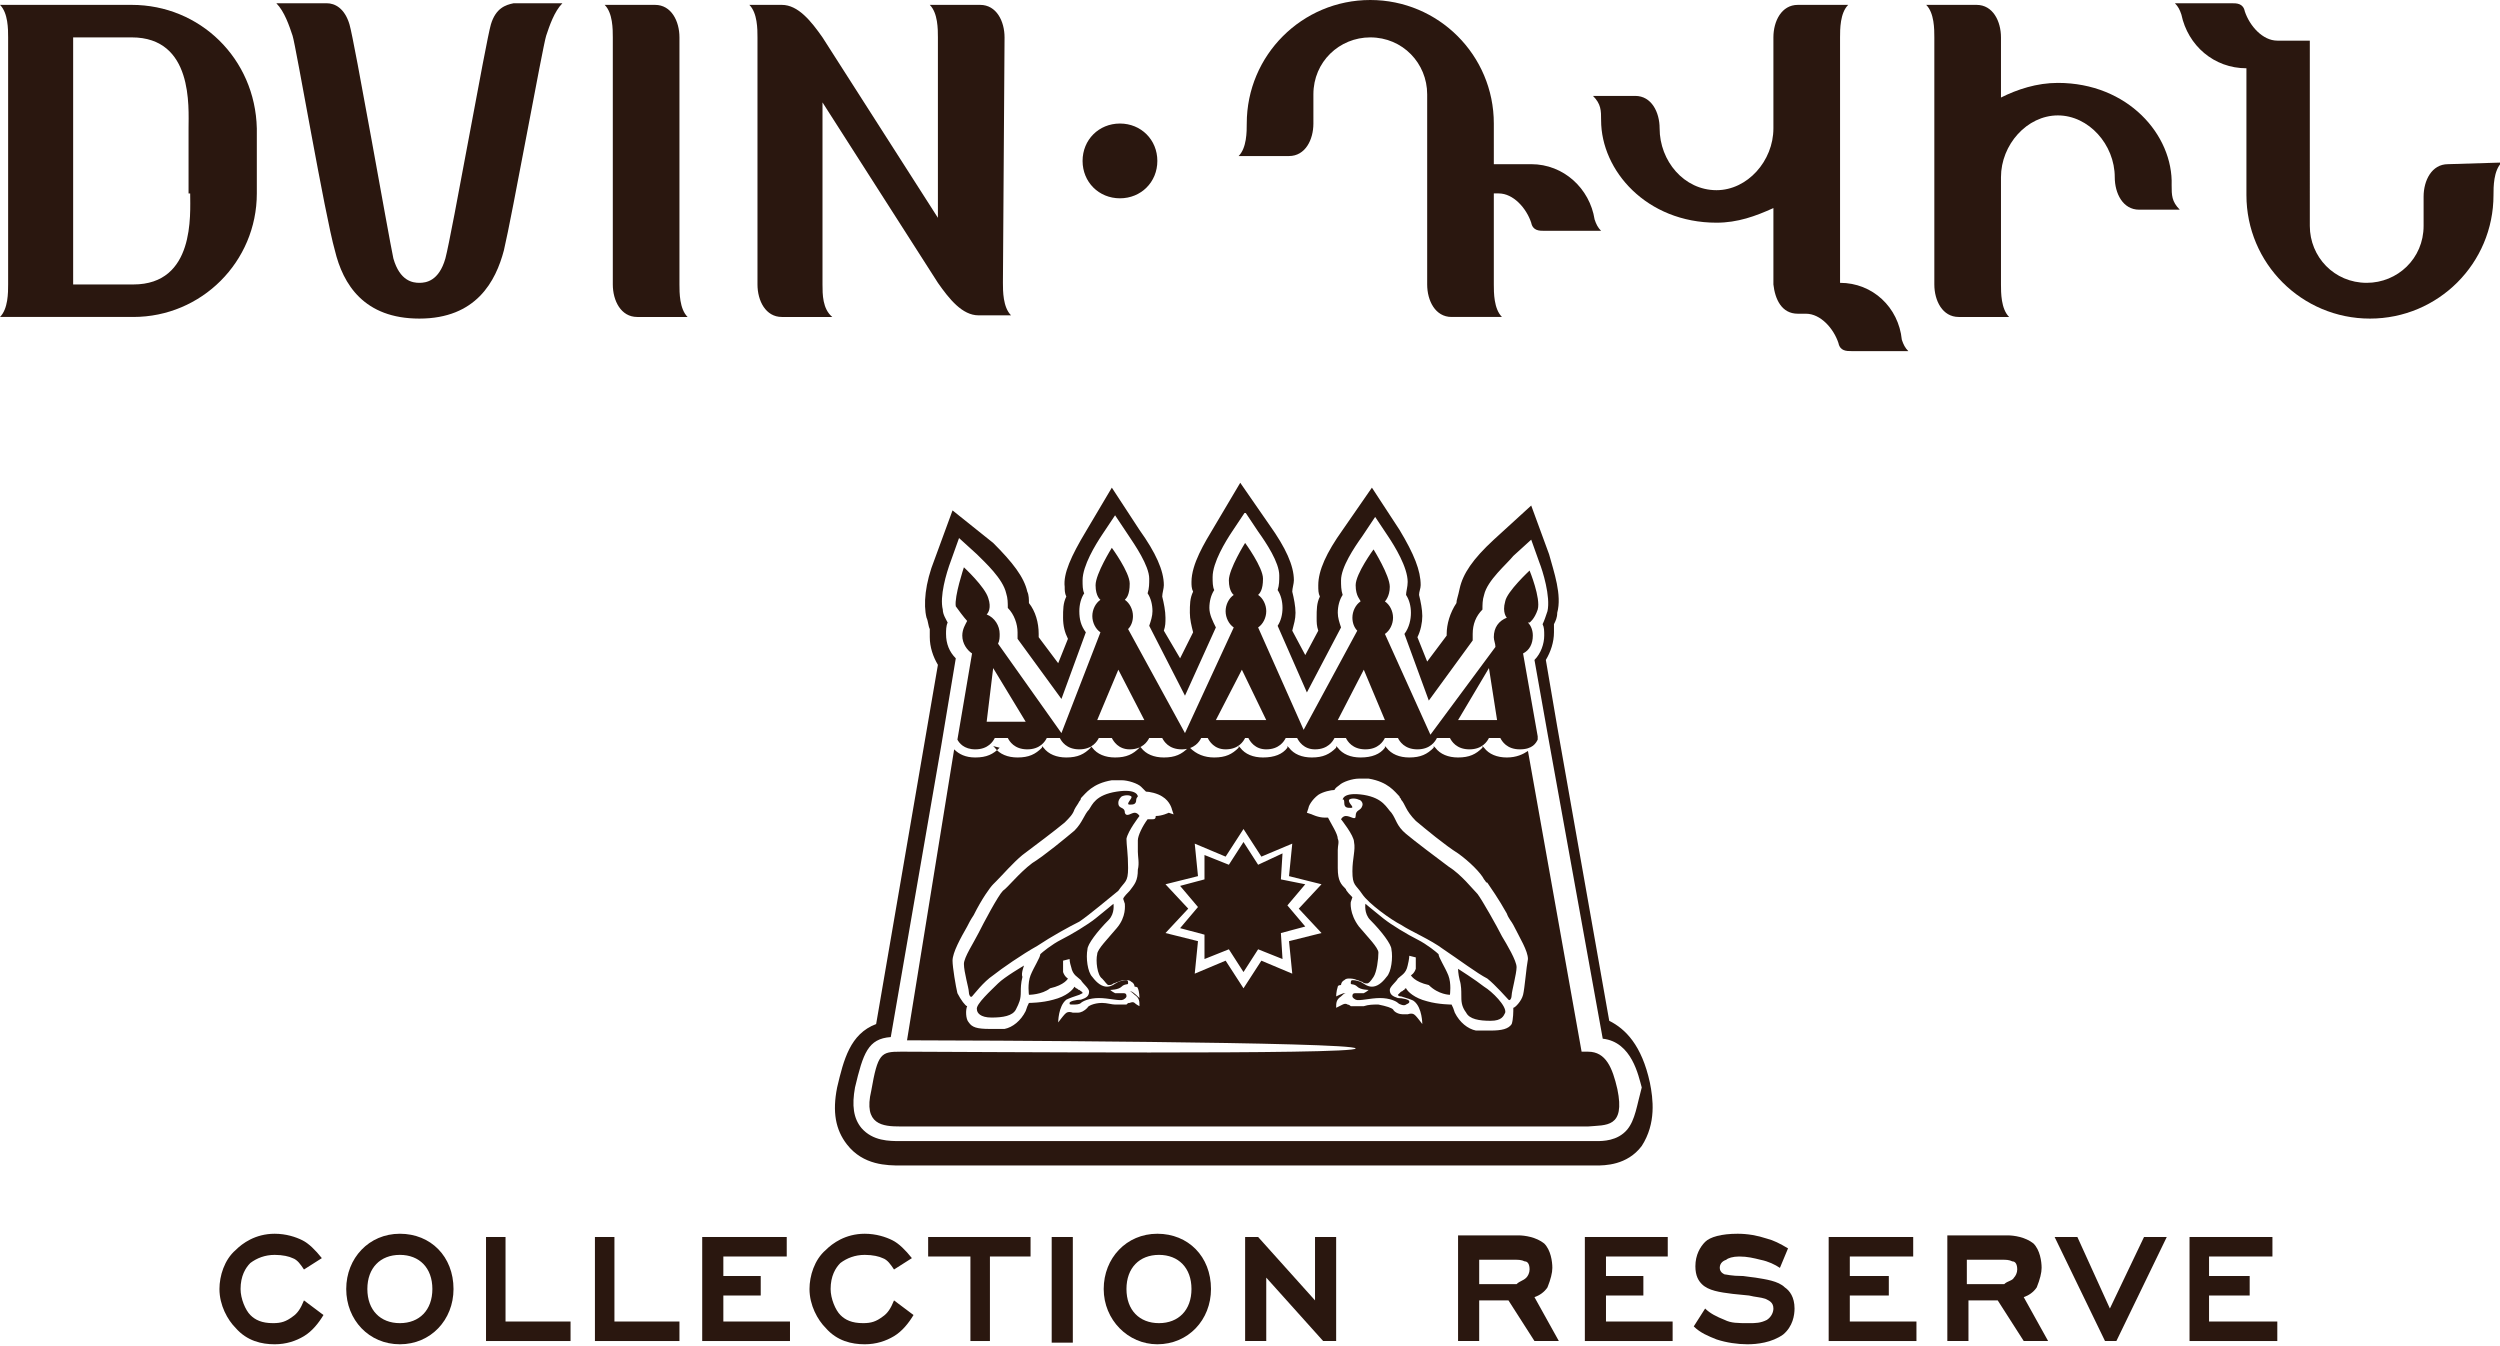 <?xml version="1.0" encoding="utf-8"?>
<!-- Generator: Adobe Illustrator 25.2.1, SVG Export Plug-In . SVG Version: 6.00 Build 0)  -->
<!DOCTYPE svg PUBLIC "-//W3C//DTD SVG 1.1//EN" "http://www.w3.org/Graphics/SVG/1.1/DTD/svg11.dtd">
<svg version="1.1" id="Layer_3" xmlns:x="http://ns.adobe.com/Extensibility/1.0/" xmlns:i="http://ns.adobe.com/AdobeIllustrator/10.0/" xmlns:graph="http://ns.adobe.com/Graphs/1.0/"
	 xmlns="http://www.w3.org/2000/svg" xmlns:xlink="http://www.w3.org/1999/xlink" x="0px" y="0px" width="153.8px" height="82.8px"
	 viewBox="0 0 153.8 82.8" style="enable-background:new 0 0 153.8 82.8;" xml:space="preserve">
<style type="text/css">
	.st0{fill:#2A170F;}
</style>
<path class="st0" d="M63.3,61.2c0,0-0.1-0.7,0.1-1.2s0.6-1.1,0.6-1.3c0.1-0.1,0.7-0.6,1.3-0.9c0.6-0.3,1.6-0.9,2.1-1.3
	c0.5-0.4,1.1-0.9,1.1-0.9s0.1,0.6-0.3,1c-0.7,0.7-1.3,1.5-1.3,1.8c-0.1,0.5,0,1.4,0.3,1.7c0.3,0.4,0.6,0.6,0.9,0.6s0.5-0.2,0.7-0.3
	c0.3-0.1,0.4-0.1,0.5-0.1s0.1,0.1,0.1,0.2s-0.2,0-0.4,0.2s-0.7,0.2-0.7,0.2s0.1,0.1,0.3,0.2c0.2,0,0.4,0,0.5,0
	c0.2,0,0.2,0.1,0.2,0.2c0,0,0,0.1-0.2,0.2s-0.9-0.1-1.5-0.1s-1,0.2-1.1,0.3s-0.3,0.1-0.5,0.1c-0.2,0-0.2,0-0.2-0.1s0.4-0.2,0.7-0.2
	c0.3-0.1,0.5-0.2,0.5-0.5c0-0.2-0.4-0.5-0.5-0.7c-0.2-0.2-0.5-0.3-0.6-0.8c-0.1-0.3-0.1-0.5-0.1-0.5l-0.4,0.1c0,0,0,0.5,0,0.7
	c0.1,0.3,0.3,0.4,0.3,0.4s-0.2,0.4-1.1,0.6C64.1,61.2,63.3,61.2,63.3,61.2z M70,49c0,0,0-0.5-1.3-0.3s-1.5,0.8-1.7,1.1
	c-0.3,0.3-0.4,0.8-0.9,1.3c-0.6,0.5-1.8,1.5-2.6,2c-0.8,0.6-1.5,1.5-1.8,1.7c-0.3,0.3-1.2,2-1.5,2.6s-0.9,1.5-0.9,1.9
	c0,0.5,0.3,1.5,0.3,1.7s0.1,0.4,0.2,0.3c0.1-0.1,0.7-0.9,1.3-1.3c0.5-0.4,1.8-1.3,2.7-1.8c0.9-0.6,2-1.2,2.6-1.5
	c0.6-0.4,1.9-1.5,2.4-1.9c0.4-0.6,0.6-0.5,0.6-1.4s-0.1-1.4-0.1-1.8c0.1-0.5,0.8-1.4,0.8-1.4S70,50,69.8,50s-0.5,0.3-0.6,0
	c0-0.4-0.4-0.2-0.4-0.6c0-0.2,0.1-0.3,0.2-0.4c0.2-0.1,0.5-0.1,0.6,0s-0.4,0.5-0.1,0.5c0.2,0,0.4,0,0.4-0.3C69.9,49.1,70,49,70,49z
	 M63,59.4c0,0-1.2,0.7-1.6,1.1s-1.4,1.3-1.3,1.6c0,0.2,0.2,0.5,0.9,0.5s1.3-0.1,1.5-0.5s0.3-0.6,0.3-1.1c0-0.2,0-0.5,0.1-0.9
	C62.8,59.9,63,59.4,63,59.4z M89.2,61.2c0,0,0.1-0.7-0.1-1.2s-0.6-1.1-0.6-1.3c-0.1-0.1-0.7-0.6-1.3-0.9c-0.6-0.3-1.6-0.9-2.1-1.3
	c-0.5-0.4-1.1-0.9-1.1-0.9s-0.1,0.6,0.3,1c0.7,0.7,1.3,1.5,1.3,1.8c0.1,0.5,0,1.4-0.3,1.7c-0.3,0.4-0.6,0.6-0.9,0.6
	s-0.5-0.2-0.7-0.3c-0.3-0.1-0.4-0.1-0.5-0.1s-0.1,0.1-0.1,0.2s0.2,0,0.4,0.2s0.7,0.2,0.7,0.2s-0.1,0.1-0.3,0.2c-0.2,0-0.4,0-0.5,0
	c-0.2,0-0.2,0.1-0.2,0.2c0,0,0,0.1,0.2,0.2s0.9-0.1,1.5-0.1s1,0.2,1.1,0.3s0.4,0.2,0.5,0.1c0.2-0.1,0.2-0.1,0.2-0.2
	s-0.4-0.2-0.7-0.2c-0.3-0.1-0.5-0.2-0.5-0.5c0-0.2,0.4-0.5,0.5-0.7c0.2-0.2,0.5-0.3,0.6-0.8c0.1-0.4,0.1-0.6,0.1-0.6l0.4,0.1
	c0,0,0,0.5,0,0.7C87,59.9,86.8,60,86.8,60s0.2,0.4,1.1,0.6C88.5,61.2,89.2,61.2,89.2,61.2z M82.7,49.4c0,0.3,0.2,0.3,0.4,0.3
	c0.3,0-0.2-0.3-0.1-0.5c0.1-0.1,0.4-0.1,0.6,0c0.1,0,0.3,0.2,0.2,0.4c-0.1,0.3-0.4,0.2-0.4,0.6c0,0.3-0.3,0-0.6,0
	c-0.2,0-0.3,0.2-0.3,0.2s0.8,1,0.8,1.4c0.1,0.5-0.1,1-0.1,1.8c0,0.9,0.2,0.8,0.6,1.4c0.4,0.6,1.8,1.6,2.4,1.9
	c0.6,0.4,1.8,0.9,2.6,1.5c0.9,0.6,2.1,1.5,2.7,1.8c0.5,0.4,1.2,1.2,1.3,1.3c0.1,0.1,0.2-0.1,0.2-0.3s0.3-1.3,0.3-1.7
	s-0.6-1.4-0.9-1.9c-0.3-0.6-1.2-2.2-1.5-2.6c-0.3-0.3-1-1.2-1.8-1.7c-0.8-0.6-2-1.5-2.6-2s-0.6-0.9-0.9-1.3
	c-0.3-0.3-0.5-0.9-1.7-1.1c-1.3-0.2-1.3,0.3-1.3,0.3S82.7,49.1,82.7,49.4z M89.8,60.3c0.1,0.3,0.1,0.7,0.1,0.9c0,0.4,0,0.7,0.3,1.1
	c0.2,0.4,0.8,0.5,1.5,0.5s0.8-0.3,0.9-0.5c0.1-0.4-0.8-1.3-1.3-1.6c-0.5-0.4-1.6-1.1-1.6-1.1S89.7,59.9,89.8,60.3z M75.6,53.2
	l-1.5-0.6v1.5l-1.5,0.4l1.1,1.3l-1.1,1.3l1.5,0.4V59l1.5-0.6l0.9,1.4l0.9-1.4l1.5,0.6l-0.1-1.6l1.5-0.4l-1.1-1.3l1.1-1.3l-1.5-0.3
	l0.1-1.6l-1.5,0.7l-0.9-1.4L75.6,53.2z"/>
<path class="st0" d="M101.5,66.6c-0.5-2.3-1.5-3.3-2.5-3.8l-3.2-18.1l-0.7-4.1c0.3-0.5,0.5-1.1,0.5-1.7c0-0.2,0-0.3,0-0.5
	c0.1-0.2,0.2-0.4,0.2-0.7c0.3-1.1-0.2-2.5-0.5-3.6l-1.1-3l-2.3,2.1c-1.3,1.2-1.9,2.1-2.1,3c-0.1,0.5-0.2,0.7-0.2,0.9
	C89.2,37.7,89,38.4,89,39v0.1l-1.2,1.6l-0.6-1.5c0.2-0.4,0.3-0.9,0.3-1.3c0-0.4-0.1-0.9-0.2-1.3c0-0.2,0.1-0.4,0.1-0.6
	c0-0.9-0.4-1.9-1.3-3.4L84.4,30l-1.8,2.6c-1,1.4-1.5,2.5-1.5,3.4c0,0.3,0,0.5,0.1,0.7C81,37.1,81,37.5,81,38c0,0.3,0,0.5,0.1,0.8
	l-0.8,1.5l-0.8-1.5c0.1-0.4,0.2-0.7,0.2-1.1s-0.1-0.9-0.2-1.3c0-0.2,0.1-0.5,0.1-0.7c0-0.9-0.5-2-1.5-3.4l-1.8-2.6l-1.6,2.7
	c-0.6,1-1.4,2.3-1.4,3.4c0,0.2,0,0.4,0.1,0.6c-0.2,0.4-0.2,0.8-0.2,1.3c0,0.4,0.1,0.8,0.2,1.2l-0.8,1.6l-1-1.7
	c0.1-0.3,0.1-0.5,0.1-0.8c0-0.4-0.1-0.9-0.2-1.3c0-0.2,0.1-0.5,0.1-0.7c0-0.9-0.5-2-1.5-3.4L68.4,30l-1.6,2.7
	c-0.9,1.5-1.4,2.6-1.3,3.4c0,0.2,0,0.4,0.1,0.6c-0.2,0.4-0.2,0.8-0.2,1.3s0.1,0.9,0.3,1.3l-0.6,1.5l-1.2-1.6V39
	c0-0.7-0.2-1.4-0.6-1.9c0-0.2,0-0.5-0.1-0.7c-0.2-0.9-0.9-1.8-2.1-3l-2.5-2l-1.1,3c-0.6,1.5-0.7,2.8-0.5,3.6
	c0.1,0.2,0.1,0.5,0.2,0.7c0,0.2,0,0.3,0,0.5c0,0.6,0.2,1.2,0.5,1.7L53.9,63c-1.6,0.6-2,2.2-2.4,3.9c-0.3,1.5-0.1,2.6,0.6,3.5
	c1,1.3,2.5,1.3,3.3,1.3h42.8c0.5,0,1.9,0,2.8-1.2C101.9,69.1,101.7,67.6,101.5,66.6z M100.1,69.5c-0.6,0.7-1.5,0.7-1.9,0.7H55.4
	c-0.7,0-1.7,0-2.4-0.8c-0.5-0.6-0.6-1.4-0.4-2.5c0.5-2.1,0.8-3,2.2-3.1l3.1-17.9l0.9-5.4c-0.4-0.4-0.6-0.9-0.6-1.5
	c0-0.2,0-0.5,0.1-0.7c-0.1-0.2-0.3-0.5-0.3-0.8c-0.2-0.8,0.2-2.2,0.5-3l0.5-1.4l1.1,1c0.5,0.5,1.6,1.5,1.8,2.4
	c0.1,0.3,0.1,0.6,0.1,0.9c0.4,0.4,0.6,1,0.6,1.5c0,0.1,0,0.3,0,0.4l2.7,3.7l1.5-4.1c-0.3-0.4-0.4-0.8-0.4-1.3c0-0.4,0.1-0.8,0.3-1.1
	c-0.1-0.2-0.1-0.5-0.1-0.8c0-0.9,0.8-2.2,1.2-2.8l0.8-1.2l0.8,1.2c0.4,0.6,1.3,1.9,1.3,2.7c0,0.3,0,0.6-0.1,0.9
	c0.2,0.3,0.3,0.7,0.3,1.1c0,0.3-0.1,0.6-0.2,0.9l2.2,4.3l1.9-4.2c-0.2-0.4-0.4-0.8-0.4-1.2s0.1-0.8,0.3-1.1
	c-0.1-0.2-0.1-0.5-0.1-0.8c0-0.9,0.8-2.2,1.2-2.8l0.8-1.2l0.8,1.2c0.5,0.7,1.3,1.9,1.3,2.7c0,0.3,0,0.6-0.1,0.9
	c0.2,0.3,0.3,0.7,0.3,1.1c0,0.4-0.1,0.8-0.3,1.1l1.8,4.1l2.1-4c-0.1-0.3-0.2-0.6-0.2-0.9c0-0.4,0.1-0.8,0.3-1.1
	c-0.1-0.3-0.1-0.6-0.1-0.9c0-0.8,0.8-2,1.3-2.7l0.8-1.2l0.8,1.2c0.4,0.6,1.2,1.9,1.2,2.8c0,0.3-0.1,0.6-0.1,0.8
	c0.2,0.3,0.3,0.7,0.3,1.1c0,0.4-0.1,0.9-0.4,1.3l1.5,4.1l2.7-3.7c0-0.1,0-0.3,0-0.4c0-0.6,0.2-1.1,0.6-1.5c0-0.3,0-0.6,0.1-0.9
	c0.2-0.9,1.4-1.9,1.8-2.4l1.1-1l0.5,1.4c0.2,0.5,0.7,2.1,0.5,3c-0.1,0.3-0.2,0.6-0.3,0.8c0.1,0.2,0.1,0.4,0.1,0.7
	c0,0.5-0.2,1.1-0.6,1.5l0.8,4.5l3.4,18.8c1.8,0.2,2.2,2.3,2.4,3C100.7,68,100.6,68.9,100.1,69.5z M59.5,38.2L59.5,38.2
	c-0.1,0.2-0.3,0.5-0.3,0.9c0,0.5,0.3,0.9,0.6,1.1l-0.9,5.3c0.1,0.2,0.4,0.6,1.1,0.6c0.8,0,1.1-0.5,1.2-0.7h0.1l0,0H62
	c0.1,0.2,0.4,0.7,1.2,0.7s1.1-0.5,1.2-0.7h0.1l0,0h0.7c0.1,0.2,0.4,0.7,1.2,0.7s1.1-0.5,1.2-0.7h0.1l0,0h0.7
	c0.1,0.2,0.4,0.7,1.1,0.7c0.8,0,1.1-0.5,1.2-0.7h0.1l0,0h0.7c0.1,0.2,0.4,0.7,1.2,0.7s1.1-0.5,1.2-0.7h-0.3l0,0h0.7
	c0.1,0.2,0.4,0.7,1.1,0.7c0.8,0,1.1-0.5,1.2-0.7l0,0l0,0h0.2c0.1,0.2,0.4,0.7,1.1,0.7c0.8,0,1.1-0.5,1.2-0.7h0.1l0,0h0.6
	c0.1,0.2,0.4,0.7,1.1,0.7c0.8,0,1.1-0.5,1.2-0.7h0.1l0,0h0.6c0.1,0.2,0.4,0.7,1.2,0.7c0.8,0,1.1-0.5,1.2-0.7H86
	c0.1,0.2,0.4,0.7,1.2,0.7c0.8,0,1.1-0.5,1.2-0.7h0.1l0,0h0.7c0.1,0.2,0.4,0.7,1.2,0.7c0.8,0,1.1-0.5,1.2-0.7l0,0l0,0h0.7
	c0.1,0.2,0.4,0.7,1.2,0.7c0.8,0,1-0.4,1.1-0.6v-0.2l0,0l-0.9-5.1c0.4-0.2,0.6-0.6,0.6-1.1c0-0.3-0.1-0.6-0.3-0.8h0.1
	c0,0,0.3-0.2,0.5-0.8c0.2-0.7-0.5-2.4-0.5-2.4s-1.4,1.3-1.5,1.9c-0.2,0.7,0.1,1,0.1,1c-0.5,0.2-0.8,0.6-0.8,1.2
	c0,0.2,0.1,0.4,0.1,0.6l-4,5.4L85.2,39c0.3-0.2,0.5-0.6,0.5-1s-0.2-0.8-0.5-1l0,0c0,0,0.3-0.3,0.3-0.9c0-0.7-1-2.3-1-2.3
	s-1.1,1.5-1.1,2.2s0.3,0.9,0.3,1c-0.3,0.2-0.5,0.6-0.5,1c0,0.3,0.1,0.6,0.3,0.8l-3.3,6.1l-2.8-6.3c0.3-0.2,0.5-0.6,0.5-1
	s-0.2-0.8-0.5-1c0.1-0.1,0.3-0.3,0.3-1s-1.1-2.2-1.1-2.2s-1,1.6-1,2.3s0.3,0.9,0.3,0.9l0,0c-0.3,0.2-0.5,0.6-0.5,1s0.2,0.8,0.5,1
	l-3,6.5l-3.5-6.4c0.2-0.2,0.3-0.5,0.3-0.8c0-0.4-0.2-0.8-0.5-1c0.1-0.1,0.3-0.3,0.3-1s-1.1-2.2-1.1-2.2s-1,1.6-1,2.3
	s0.3,0.9,0.3,0.9l0,0c-0.3,0.2-0.5,0.6-0.5,1s0.2,0.8,0.5,1l-2.4,6.2l-3.9-5.5c0.1-0.2,0.1-0.4,0.1-0.6c0-0.5-0.3-1-0.8-1.2
	c0.1-0.1,0.3-0.4,0.1-1c-0.2-0.7-1.5-1.9-1.5-1.9s-0.6,1.8-0.5,2.4C59.3,38,59.5,38.2,59.5,38.2z M91.6,41.1l0.5,3.2h-2.4L91.6,41.1
	z M83.9,41.2l1.3,3.1h-2.9L83.9,41.2z M76.4,41.2l1.5,3.1h-3.1L76.4,41.2z M68.8,41.2l1.6,3.1h-2.9L68.8,41.2z M61.1,41.1l2,3.3
	h-2.4L61.1,41.1z M99.5,67c-0.3-1.3-0.7-2.3-1.8-2.3h-0.4L94,46.2c-0.3,0.2-0.7,0.4-1.3,0.4c-0.6,0-1.1-0.2-1.4-0.6l-0.1-0.1l0,0.1
	c-0.4,0.4-0.8,0.6-1.5,0.6c-0.6,0-1.1-0.2-1.4-0.6l-0.1-0.1V46c-0.4,0.4-0.8,0.6-1.5,0.6c-0.6,0-1.1-0.2-1.4-0.6l-0.1-0.1V46
	c-0.3,0.4-0.8,0.6-1.5,0.6c-0.6,0-1.1-0.2-1.4-0.6l-0.1-0.1V46c-0.4,0.4-0.8,0.6-1.5,0.6c-0.6,0-1.1-0.2-1.4-0.6l-0.1-0.1V46
	c-0.3,0.4-0.8,0.6-1.5,0.6c-0.6,0-1.1-0.2-1.4-0.6l-0.1-0.1V46c-0.4,0.4-0.8,0.6-1.5,0.6c-0.6,0-1.1-0.2-1.5-0.6l-0.1-0.1V46
	c-0.4,0.4-0.8,0.6-1.5,0.6c-0.6,0-1.1-0.2-1.4-0.6l-0.1-0.1V46c-0.4,0.4-0.8,0.6-1.5,0.6c-0.6,0-1.1-0.2-1.4-0.6l-0.1-0.1V46
	c-0.4,0.4-0.8,0.6-1.5,0.6c-0.6,0-1.1-0.2-1.4-0.6l-0.1-0.1V46c-0.4,0.4-0.8,0.6-1.5,0.6c-0.6,0-1.1-0.2-1.4-0.6l-0.1-0.1l0.4,0.1
	c-0.4,0.4-0.8,0.6-1.5,0.6c-0.6,0-1-0.2-1.3-0.5L55.8,64c3.2,0,27.5,0.1,27.6,0.5s-24.7,0.2-27.7,0.2l0,0h-0.3
	c-1.2,0-1.4,0.1-1.8,2.4c-0.5,2.1,0.7,2.2,1.8,2.2h42.3C98.8,69.2,100,69.4,99.5,67z M70.9,50.4C70.8,50.4,70.8,50.4,70.9,50.4h-0.3
	c-0.3,0.4-0.6,1-0.6,1.3c0,0.2,0,0.4,0,0.7s0.1,0.7,0,1.1c0,0.7-0.2,0.9-0.5,1.3c-0.1,0.1-0.4,0.4-0.4,0.5l0.1,0.3
	c0,0.1,0.1,0.8-0.5,1.5c-0.5,0.6-1.2,1.3-1.2,1.6c-0.1,0.4,0,1.3,0.3,1.5c0.2,0.2,0.3,0.4,0.4,0.4s0.2,0,0.3-0.1
	c0.1,0,0.2-0.1,0.3-0.1c0.2-0.1,0.3-0.1,0.5-0.1c0.1,0,0.2,0,0.3,0.1c0.2,0.1,0.2,0.3,0.2,0.3s0.2,0,0.2,0.1
	c0.1,0.2,0.1,0.6,0.1,0.6S69.7,61,69.6,61c0,0,0,0-0.1,0c0.1,0,0.2,0.1,0.3,0.2c0.3,0.2,0.3,0.4,0.3,0.7c0,0-0.2-0.1-0.3-0.2
	c-0.1-0.1-0.3,0-0.3,0c-0.1,0-0.1,0-0.2,0.1c-0.1,0-0.1,0-0.2,0s-0.3,0-0.5,0s-0.5-0.1-0.8-0.1h0c-0.5,0-0.9,0.2-0.9,0.3
	c-0.2,0.2-0.4,0.3-0.6,0.3c-0.1,0-0.2,0-0.3,0c-0.3-0.1-0.4,0-0.5,0.1s-0.4,0.5-0.4,0.5s0-1,0.5-1.4c0.2-0.1,0.5-0.2,0.8-0.3
	c0.2-0.1,0.2-0.1,0.2-0.1c0-0.1-0.1-0.1-0.2-0.2c-0.1,0-0.1-0.1-0.2-0.1l-0.1-0.1c-0.1,0.2-0.5,0.6-1.3,0.8
	c-0.7,0.2-1.5,0.2-1.5,0.2l0,0c-0.1,0.2-0.1,0.2-0.2,0.5c-0.3,0.6-0.8,1-1.3,1.1c-0.2,0-0.4,0-0.5,0s-0.2,0-0.4,0
	c-0.8,0-1.1-0.1-1.3-0.4l0,0c-0.2-0.2-0.2-0.8-0.1-1c-0.1,0-0.4-0.4-0.6-0.8c-0.1-0.4-0.3-1.6-0.3-2c0-0.5,0.5-1.4,0.9-2.1
	c0.1-0.2,0.2-0.4,0.4-0.7c0.5-1,1-1.7,1.2-1.9c0.1-0.1,0.1-0.1,0.2-0.2c0.4-0.4,1-1.1,1.6-1.6c0.8-0.6,2-1.5,2.6-2
	c0.3-0.3,0.5-0.5,0.6-0.8c0.1-0.2,0.2-0.3,0.3-0.5c0,0,0.1-0.1,0.1-0.2c0.3-0.3,0.7-0.9,1.9-1.1c0.2,0,0.4,0,0.6,0
	c0.4,0,1,0.2,1.2,0.4c0.3,0.3,0.3,0.3,0.3,0.3c0.2,0,0.7,0.1,1,0.3c0.5,0.3,0.6,0.8,0.6,0.8l0.1,0.3L71.9,50c0,0-0.4,0.2-0.8,0.2
	C71.1,50.4,71,50.4,70.9,50.4z M81.3,57.4l-2,0.5l0.2,2l-1.9-0.8l-1.1,1.7l-1.1-1.7l-1.9,0.8l0.2-2l-2-0.5l1.4-1.5l-1.4-1.5l2-0.5
	l-0.2-2l1.9,0.8l1.1-1.7l1.1,1.7l1.9-0.8l-0.2,2l2,0.5l-1.4,1.5L81.3,57.4z M93.7,61.2c-0.1,0.4-0.5,0.8-0.6,0.8c0,0.2,0,0.7-0.1,1
	l0,0c-0.2,0.3-0.6,0.4-1.3,0.4c-0.1,0-0.2,0-0.4,0c-0.2,0-0.4,0-0.5,0c-0.5-0.1-1-0.5-1.3-1.1c-0.1-0.3-0.1-0.3-0.2-0.5l0,0
	c0,0-0.8,0-1.5-0.2c-0.8-0.2-1.2-0.6-1.3-0.8c0,0-0.1,0-0.1,0.1c-0.1,0-0.1,0.1-0.2,0.1c-0.1,0.1-0.1,0.1-0.2,0.2c0,0,0,0.1,0.2,0.1
	c0.3,0.1,0.7,0.2,0.8,0.3c0.5,0.4,0.5,1.4,0.5,1.4s-0.3-0.4-0.4-0.5s-0.2-0.2-0.5-0.1c-0.1,0-0.2,0-0.3,0c-0.2,0-0.5-0.1-0.6-0.3
	c-0.1-0.1-0.4-0.2-0.9-0.3c0,0,0,0-0.1,0c-0.2,0-0.5,0-0.8,0.1c-0.2,0-0.4,0-0.5,0s-0.2,0-0.3,0c-0.1-0.1-0.2-0.1-0.2-0.1
	s-0.1-0.1-0.3,0c-0.2,0.1-0.4,0.2-0.4,0.2c0-0.3,0-0.5,0.3-0.7c0.1-0.1,0.2-0.2,0.3-0.2c-0.1,0-0.1,0-0.1,0c-0.1,0-0.5,0.2-0.5,0.2
	s0-0.3,0.1-0.6c0-0.1,0.2-0.1,0.2-0.1s0-0.2,0.2-0.3c0.1-0.1,0.2-0.1,0.3-0.1c0.1,0,0.3,0,0.5,0.1c0.1,0,0.2,0.1,0.3,0.1
	c0.1,0.1,0.2,0.1,0.3,0.1c0.1,0,0.2-0.1,0.4-0.4c0.2-0.3,0.3-1.1,0.3-1.5c0-0.3-0.7-1-1.2-1.6c-0.6-0.8-0.5-1.5-0.5-1.5l0.1-0.3
	c-0.1-0.1-0.4-0.4-0.4-0.5c-0.3-0.3-0.5-0.5-0.5-1.3c0-0.4,0-0.8,0-1.1s0.1-0.5,0-0.7c0-0.3-0.4-0.9-0.6-1.3h0.1h-0.1
	c-0.1,0-0.2,0-0.2,0c-0.4,0-0.8-0.2-0.8-0.2L80.4,50l0.1-0.3c0-0.1,0.2-0.5,0.6-0.8c0.3-0.2,0.8-0.3,1-0.3c0,0,0-0.1,0.3-0.3
	c0.2-0.2,0.8-0.4,1.2-0.4c0.2,0,0.4,0,0.6,0c1.2,0.2,1.6,0.8,1.9,1.1c0,0.1,0.1,0.1,0.1,0.2c0.1,0.1,0.2,0.3,0.3,0.5
	c0.1,0.2,0.3,0.5,0.6,0.8c0.6,0.5,1.8,1.5,2.6,2c0.7,0.5,1.4,1.2,1.6,1.6c0.1,0.1,0.1,0.2,0.2,0.2c0.2,0.3,0.7,1,1.2,1.9
	c0.1,0.3,0.3,0.5,0.4,0.7c0.4,0.8,0.9,1.6,0.9,2.1C93.9,59.5,93.8,60.8,93.7,61.2z"/>
<g>
	<path class="st0" d="M61.8,2.3c0-1-0.5-2-1.5-2h-3.1c0.5,0.5,0.5,1.5,0.5,2v11.1L50.6,2.3c-0.7-1-1.5-2-2.5-2h-2
		c0.5,0.5,0.5,1.5,0.5,2v15.2c0,1,0.5,2,1.5,2h3.1c-0.6-0.5-0.6-1.4-0.6-2V6.3l7.1,11.1c0.7,1,1.5,2,2.5,2h2c-0.5-0.5-0.5-1.5-0.5-2
		L61.8,2.3L61.8,2.3z"/>
	<path class="st0" d="M30.2,1.5c-0.3,1-2.4,12.9-2.8,14.4c-0.4,1.4-1.2,1.5-1.6,1.5c-0.4,0-1.2-0.1-1.6-1.5
		c-0.3-1.4-2.4-13.4-2.7-14.4c-0.3-1-0.9-1.3-1.4-1.3h-3.1c0.5,0.5,0.8,1.4,1,2c0.2,0.6,2,11.1,2.6,13.2c0.5,2.1,1.8,4.2,5.2,4.2
		c3.5,0,4.7-2.3,5.2-4.2c0.5-2.1,2.4-12.6,2.6-13.2s0.5-1.5,1-2h-3C31.1,0.3,30.5,0.5,30.2,1.5"/>
	<path class="st0" d="M41.8,2.3c0-1-0.5-2-1.5-2h-3.1c0.5,0.5,0.5,1.5,0.5,2v15.2c0,1,0.5,2,1.5,2h3.1c-0.5-0.5-0.5-1.5-0.5-2V2.3z"
		/>
	<path class="st0" d="M8.1,0.3H3.3l0,0c-0.1,0-0.2,0-0.3,0H0c0.5,0.5,0.5,1.5,0.5,2v15.2c0,0.5,0,1.5-0.5,2h3.1c0.1,0,0.2,0,0.3,0
		l0,0h4.8c4.2,0,7.6-3.4,7.6-7.6v-4C15.7,3.6,12.3,0.3,8.1,0.3 M11.7,11.9c0,1.3,0.3,5.6-3.5,5.6H4.5V2.3h3.6c3.8,0,3.5,4.3,3.5,5.6
		V11.9z"/>
	<path class="st0" d="M113.2,17.4c0-0.1,0-0.2,0-0.3V2.3c0-0.5,0-1.5,0.5-2h-3.1c-1,0-1.5,1-1.5,2v3.8v1.8c0,2-1.6,3.8-3.5,3.8
		c-2,0-3.5-1.8-3.5-3.8c0-1-0.5-2-1.5-2H98c0.5,0.5,0.5,0.9,0.5,1.5c0,3.1,2.8,6.3,7.1,6.3c1.3,0,2.4-0.4,3.5-0.9v4.7l0,0
		c0.1,0.9,0.5,1.8,1.5,1.8h0.5c0.9,0,1.7,0.9,2,1.8c0.1,0.5,0.5,0.5,0.8,0.5h3.5c-0.2-0.2-0.3-0.4-0.4-0.7
		C116.8,18.9,115.2,17.4,113.2,17.4"/>
	<path class="st0" d="M126.6,5.1c-1.3,0-2.5,0.4-3.5,0.9V2.3c0-1-0.5-2-1.5-2h-3.1c0.5,0.5,0.5,1.5,0.5,2v15.2c0,1,0.5,2,1.5,2h3.1
		c-0.5-0.5-0.5-1.5-0.5-2v-4.8v-1.8c0-2,1.6-3.8,3.5-3.8c1.9,0,3.5,1.8,3.5,3.8c0,1,0.5,2,1.5,2h2.5c-0.5-0.5-0.5-0.9-0.5-1.5
		C133.7,8.3,130.9,5.1,126.6,5.1"/>
	<path class="st0" d="M150.6,10.1c-1,0-1.5,1-1.5,2v1.8c0,2-1.6,3.5-3.5,3.5c-2,0-3.5-1.6-3.5-3.5v-1.8V4.3V2.5h-2
		c-0.9,0-1.7-0.9-2-1.8c-0.1-0.5-0.5-0.5-0.8-0.5h-3.5c0.2,0.2,0.3,0.4,0.4,0.7c0.4,1.9,2,3.3,4,3.3V12c0,4.2,3.4,7.6,7.6,7.6
		c4.2,0,7.6-3.4,7.6-7.6c0-0.5,0-1.5,0.5-2L150.6,10.1L150.6,10.1z"/>
	<path class="st0" d="M94.2,10.1h-2h-0.3V7.6c0-4.2-3.4-7.6-7.6-7.6c-4.2,0-7.6,3.4-7.6,7.6c0,0.5,0,1.5-0.5,2h3.1c1,0,1.5-1,1.5-2
		V5.8c0-2,1.6-3.5,3.5-3.5c2,0,3.5,1.6,3.5,3.5v1.8v9.9c0,1,0.5,2,1.5,2h3.1c-0.5-0.5-0.5-1.5-0.5-2v-5.6h0.3c0.9,0,1.7,0.9,2,1.8
		c0.1,0.5,0.5,0.5,0.8,0.5h3.5c-0.2-0.2-0.3-0.4-0.4-0.7C97.8,11.6,96.2,10.1,94.2,10.1"/>
	<path class="st0" d="M68.9,7.6c-1.3,0-2.3,1-2.3,2.3s1,2.3,2.3,2.3c1.3,0,2.3-1,2.3-2.3S70.2,7.6,68.9,7.6"/>
	<path class="st0" d="M19.9,80.9c-0.3,0.5-0.7,1-1.2,1.3c-0.5,0.3-1.1,0.5-1.8,0.5c-0.8,0-1.7-0.2-2.4-1c-0.5-0.5-1-1.4-1-2.4
		c0-0.8,0.3-1.8,1-2.4c0.4-0.4,1.2-1,2.4-1c0.7,0,1.3,0.2,1.7,0.4c0.4,0.2,0.8,0.6,1.2,1.1l-1.1,0.7c-0.2-0.3-0.4-0.6-0.7-0.7
		c-0.2-0.1-0.6-0.2-1.1-0.2c-0.6,0-1.1,0.2-1.5,0.5c-0.3,0.3-0.6,0.8-0.6,1.6c0,0.6,0.3,1.3,0.6,1.6c0.3,0.3,0.7,0.5,1.4,0.5
		c0.5,0,0.8-0.1,1.2-0.4c0.3-0.2,0.5-0.5,0.7-1L19.9,80.9z"/>
	<path class="st0" d="M21.3,79.3c0-1.9,1.4-3.4,3.3-3.4s3.3,1.4,3.3,3.4c0,1.9-1.4,3.4-3.3,3.4C22.7,82.7,21.3,81.2,21.3,79.3
		 M22.6,79.3c0,1.3,0.8,2.1,2,2.1c1.2,0,2-0.8,2-2.1s-0.8-2.1-2-2.1C23.4,77.2,22.6,78,22.6,79.3"/>
	<polygon class="st0" points="29.9,76.1 31.1,76.1 31.1,81.3 35.1,81.3 35.1,82.5 29.9,82.5 	"/>
	<polygon class="st0" points="36.6,76.1 37.8,76.1 37.8,81.3 41.8,81.3 41.8,82.5 36.6,82.5 	"/>
	<polygon class="st0" points="43.2,76.1 48.4,76.1 48.4,77.3 44.5,77.3 44.5,78.5 46.8,78.5 46.8,79.7 44.5,79.7 44.5,81.3 
		48.6,81.3 48.6,82.5 43.2,82.5 	"/>
	<path class="st0" d="M56.2,80.9c-0.3,0.5-0.7,1-1.2,1.3c-0.5,0.3-1.1,0.5-1.8,0.5c-0.8,0-1.7-0.2-2.4-1c-0.5-0.5-1-1.4-1-2.4
		c0-0.8,0.3-1.8,1-2.4c0.4-0.4,1.2-1,2.4-1c0.7,0,1.3,0.2,1.7,0.4c0.4,0.2,0.8,0.6,1.2,1.1L55,78.1c-0.2-0.3-0.4-0.6-0.7-0.7
		c-0.2-0.1-0.6-0.2-1.1-0.2c-0.6,0-1.1,0.2-1.5,0.5c-0.3,0.3-0.6,0.8-0.6,1.6c0,0.6,0.3,1.3,0.6,1.6s0.7,0.5,1.4,0.5
		c0.5,0,0.8-0.1,1.2-0.4c0.3-0.2,0.5-0.5,0.7-1L56.2,80.9z"/>
	<polygon class="st0" points="60.9,82.5 59.7,82.5 59.7,77.3 57.1,77.3 57.1,76.1 63.4,76.1 63.4,77.3 60.9,77.3 	"/>
	<rect x="64.7" y="76.1" class="st0" width="1.3" height="6.5"/>
	<path class="st0" d="M67.9,79.3c0-1.9,1.4-3.4,3.3-3.4c1.9,0,3.3,1.4,3.3,3.4c0,1.9-1.4,3.4-3.3,3.4C69.4,82.7,67.9,81.2,67.9,79.3
		 M69.3,79.3c0,1.3,0.8,2.1,2,2.1c1.2,0,2-0.8,2-2.1s-0.8-2.1-2-2.1S69.3,78,69.3,79.3"/>
	<polygon class="st0" points="77.9,78.6 77.9,82.5 76.6,82.5 76.6,76.1 77.4,76.1 80.9,80 80.9,76.1 82.2,76.1 82.2,82.5 81.4,82.5 
			"/>
	<path class="st0" d="M92.8,80H91v2.5h-1.3v-6.5h3.7c0.4,0,1.1,0.1,1.6,0.5c0.4,0.4,0.5,1.1,0.5,1.5c0,0.3-0.1,0.7-0.3,1.2
		c-0.2,0.3-0.5,0.5-0.8,0.6l1.5,2.7h-1.5L92.8,80z M93.9,78.6c0.1-0.1,0.2-0.3,0.2-0.5c0-0.3-0.1-0.5-0.3-0.5
		c-0.2-0.1-0.4-0.1-0.6-0.1H91v1.5h2.3C93.5,78.8,93.7,78.8,93.9,78.6"/>
	<polygon class="st0" points="97.5,76.1 102.6,76.1 102.6,77.3 98.8,77.3 98.8,78.5 101.1,78.5 101.1,79.7 98.8,79.7 98.8,81.3 
		102.9,81.3 102.9,82.5 97.5,82.5 	"/>
	<path class="st0" d="M109.5,78c-0.3-0.2-0.7-0.4-1.2-0.5c-0.4-0.1-0.8-0.2-1.3-0.2c-0.4,0-0.7,0.1-0.8,0.2
		c-0.3,0.1-0.4,0.3-0.4,0.5c0,0.3,0.3,0.4,0.3,0.4c0.1,0,0.4,0.1,1.1,0.1l0.8,0.1c0.6,0.1,1.4,0.2,1.8,0.6c0.3,0.2,0.6,0.6,0.6,1.3
		c0,0.4-0.1,1.1-0.7,1.6c-0.7,0.5-1.6,0.6-2.2,0.6s-1.3-0.1-1.9-0.3c-0.5-0.2-1-0.4-1.4-0.8l0.7-1.1c0.3,0.3,0.7,0.5,1.2,0.7
		c0.4,0.2,0.8,0.2,1.5,0.2c0.4,0,0.7,0,1.1-0.2c0.3-0.2,0.4-0.5,0.4-0.7c0-0.4-0.3-0.5-0.5-0.6c-0.3-0.1-0.6-0.1-1-0.2l-1-0.1
		c-0.8-0.1-1.5-0.2-1.9-0.6c-0.2-0.2-0.4-0.5-0.4-1.1c0-0.7,0.3-1.2,0.6-1.5c0.3-0.3,1-0.5,2-0.5c0.6,0,1.2,0.1,1.8,0.3
		c0.4,0.1,0.8,0.3,1.3,0.6L109.5,78z"/>
	<polygon class="st0" points="112.5,76.1 117.7,76.1 117.7,77.3 113.8,77.3 113.8,78.5 116.2,78.5 116.2,79.7 113.8,79.7 
		113.8,81.3 117.9,81.3 117.9,82.5 112.5,82.5 	"/>
	<path class="st0" d="M122.9,80h-1.8v2.5h-1.3v-6.5h3.7c0.4,0,1.1,0.1,1.6,0.5c0.4,0.4,0.5,1.1,0.5,1.5c0,0.3-0.1,0.7-0.3,1.2
		c-0.2,0.3-0.5,0.5-0.8,0.6l1.5,2.7h-1.5L122.9,80z M123.9,78.6c0.1-0.1,0.2-0.3,0.2-0.5c0-0.3-0.1-0.5-0.3-0.5
		c-0.2-0.1-0.4-0.1-0.6-0.1H121v1.5h2.3C123.5,78.8,123.8,78.8,123.9,78.6"/>
	<polygon class="st0" points="129.5,82.5 126.4,76.1 127.8,76.1 129.8,80.5 131.9,76.1 133.3,76.1 130.2,82.5 	"/>
	<polygon class="st0" points="134.7,76.1 139.8,76.1 139.8,77.3 135.9,77.3 135.9,78.5 138.4,78.5 138.4,79.7 135.9,79.7 
		135.9,81.3 140.1,81.3 140.1,82.5 134.7,82.5 	"/>
</g>
</svg>

